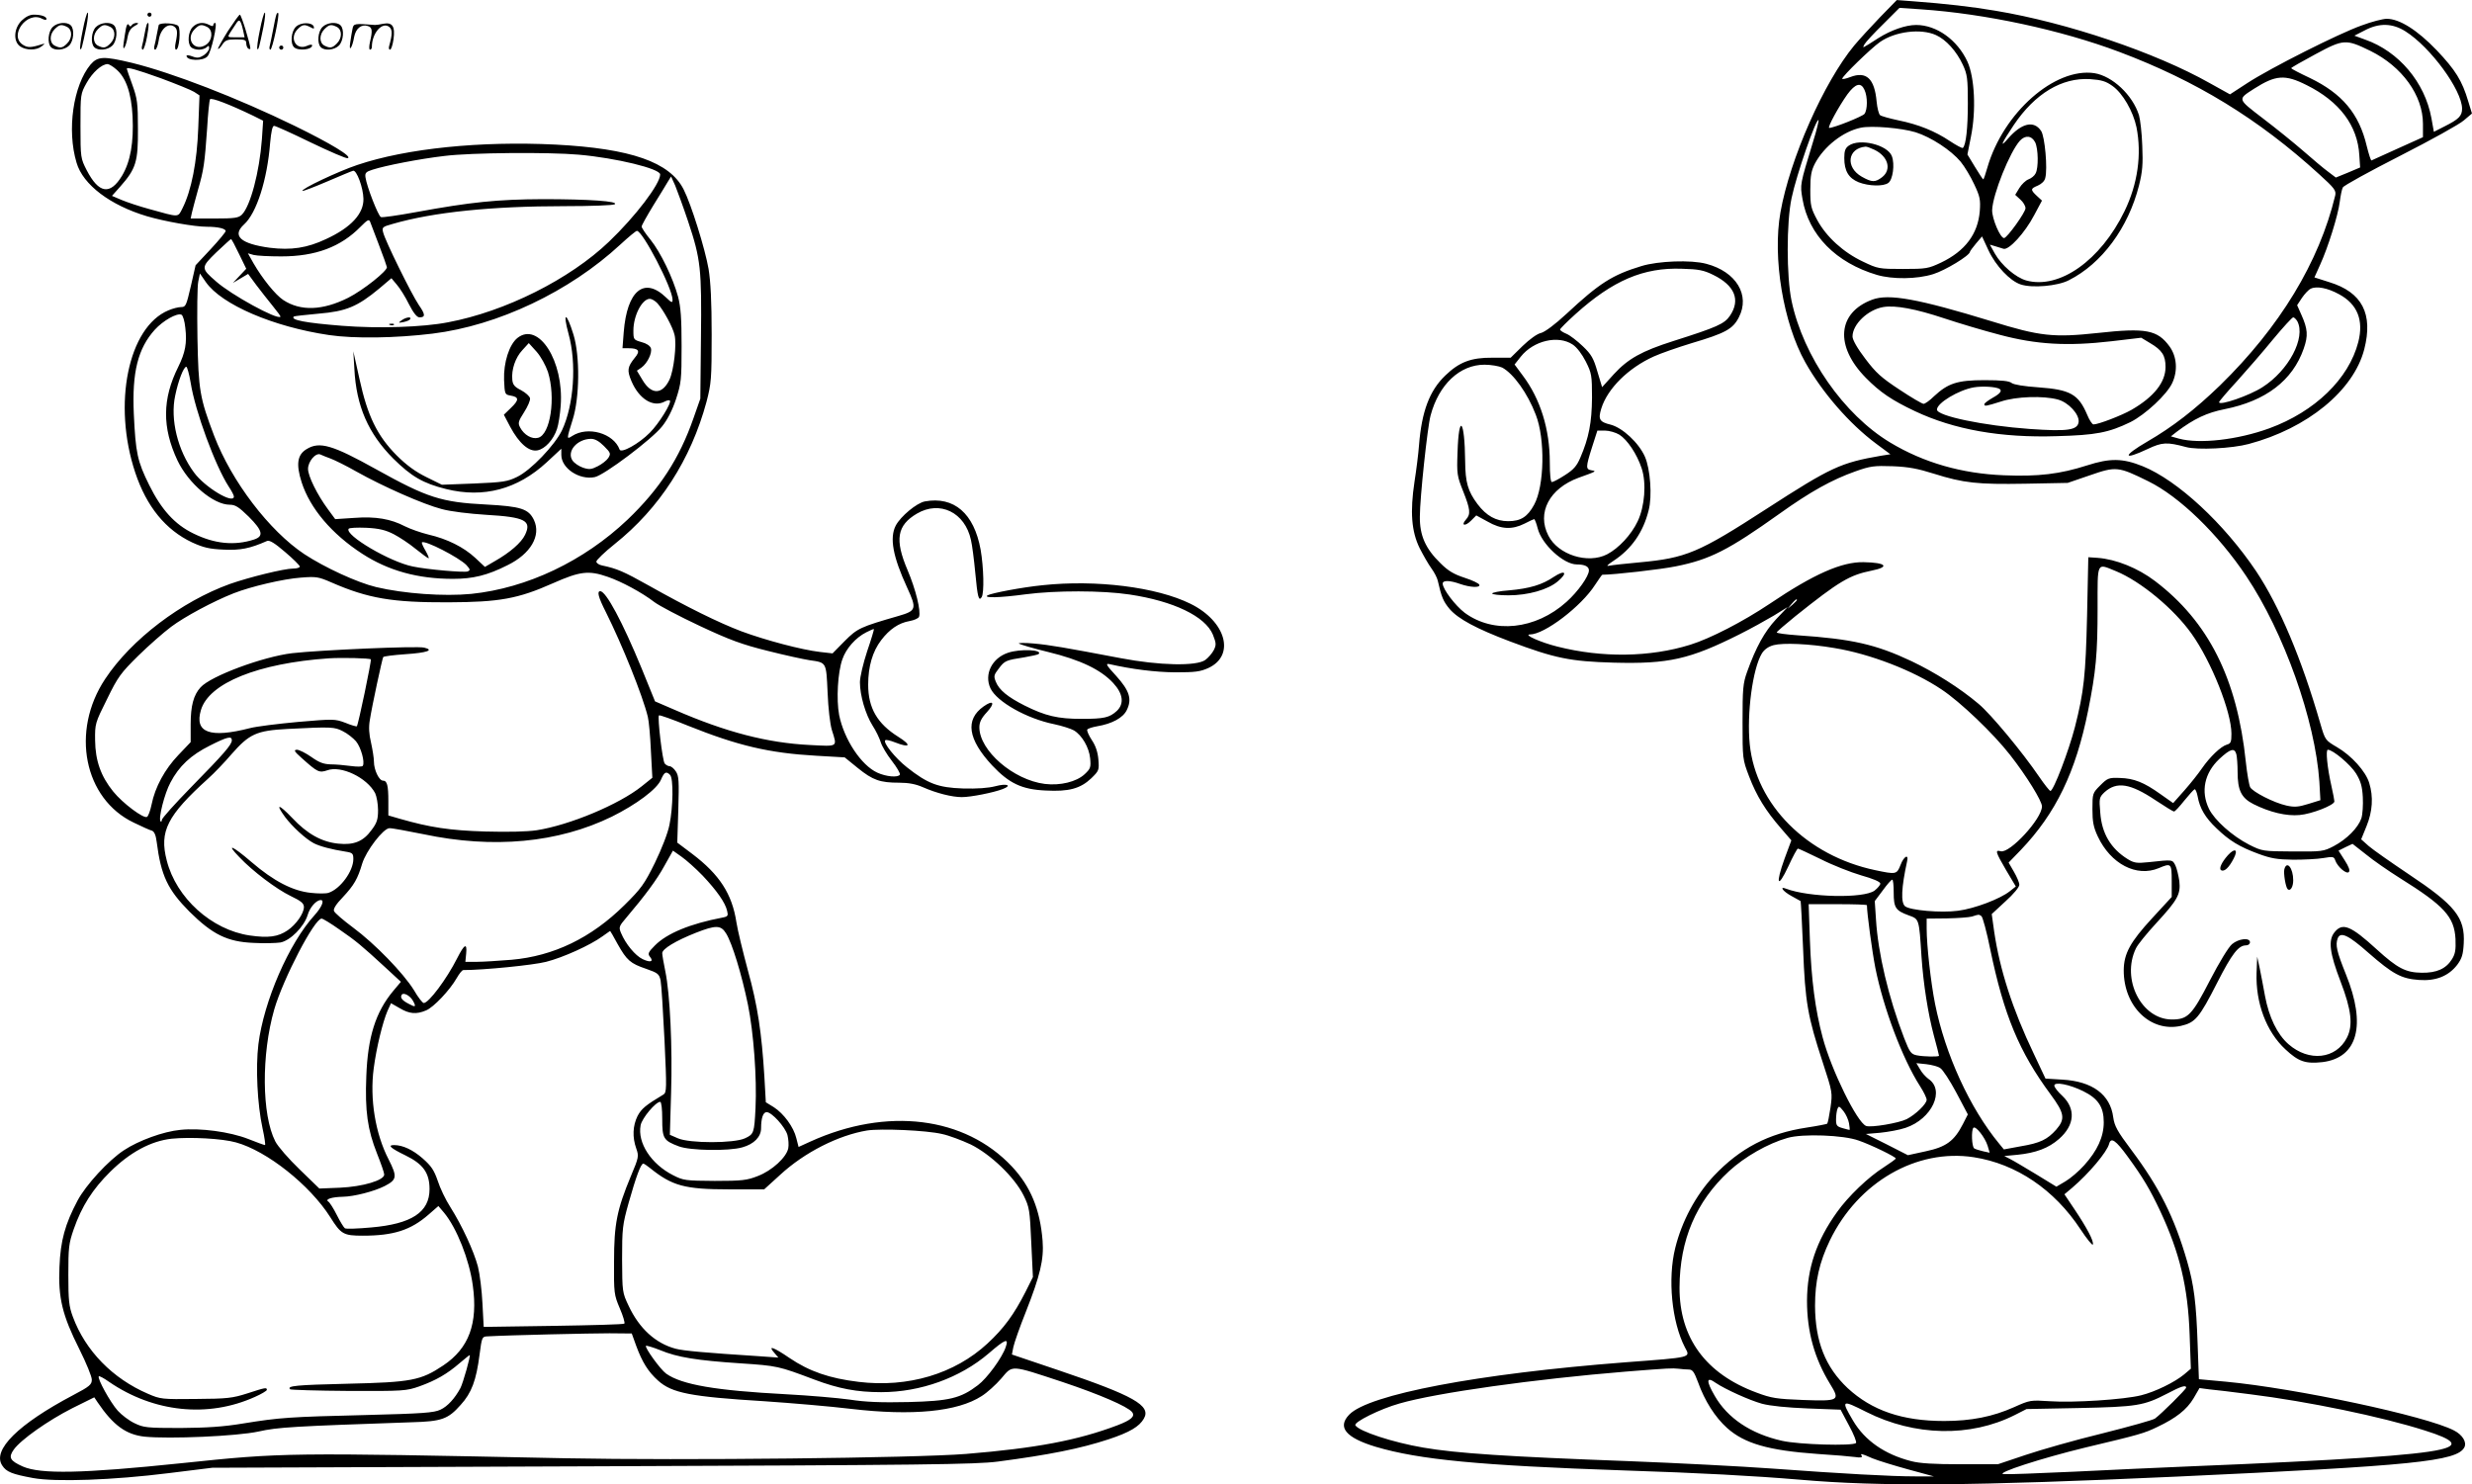 <svg version="1.0" xmlns="http://www.w3.org/2000/svg"
  viewBox="0 0 1200.394 720.868"
 preserveAspectRatio="xMidYMid meet">
<g transform="translate(-0.423,721.124) scale(0.1,-0.1)"
fill="#000000" stroke="none">
<path d="M9134 7128 c-44 -46 -101 -108 -126 -138 -147 -178 -312 -550 -358
-810 -39 -219 13 -537 121 -729 82 -146 215 -299 343 -394 l70 -52 -45 -7
c-197 -34 -244 -56 -555 -257 -332 -215 -392 -240 -619 -261 -66 -6 -131 -13
-145 -16 -18 -4 -13 2 20 24 87 57 144 139 170 245 18 68 8 201 -18 260 -30
68 -109 141 -167 156 -54 13 -61 26 -45 78 30 97 131 197 255 253 33 15 116
44 185 65 162 48 199 68 228 125 56 108 -13 222 -158 260 -74 20 -234 14 -315
-11 -142 -43 -205 -84 -363 -231 -58 -54 -106 -89 -125 -94 -17 -3 -55 -30
-89 -63 l-58 -57 -88 0 c-104 1 -162 -21 -230 -87 -76 -73 -114 -174 -127
-337 -3 -41 -13 -121 -22 -178 -22 -147 -15 -241 25 -323 18 -35 43 -79 57
-98 14 -19 28 -46 31 -60 18 -80 27 -101 58 -138 42 -48 129 -95 293 -157 218
-82 292 -97 503 -103 267 -7 369 16 612 138 54 27 128 68 165 90 l68 42 -56
-59 c-56 -60 -98 -136 -141 -256 -20 -56 -22 -82 -22 -243 0 -179 0 -181 32
-265 36 -94 80 -166 155 -252 l50 -58 -33 -89 c-45 -125 -34 -149 18 -38 22
48 43 87 47 87 3 0 53 -23 110 -51 57 -29 146 -64 197 -79 57 -16 93 -31 93
-40 0 -7 -13 -22 -28 -34 -53 -39 -318 -33 -429 9 -35 14 -17 -12 25 -35 23
-13 43 -24 45 -25 1 -1 7 -105 12 -231 10 -260 22 -329 96 -554 47 -144 47
-146 37 -218 -6 -40 -13 -75 -16 -78 -2 -2 -47 -11 -100 -19 -185 -28 -323
-100 -450 -234 -88 -94 -156 -221 -188 -351 -37 -149 -17 -358 47 -482 27 -51
41 -48 -291 -73 -713 -55 -1245 -156 -1339 -254 -59 -61 -17 -112 128 -156
212 -63 506 -91 1206 -115 368 -12 628 -26 855 -45 390 -34 842 -30 1830 15
1147 53 1360 74 1396 142 13 25 -9 61 -50 82 -134 70 -768 205 -1108 237
l-131 12 -6 166 c-7 207 -18 292 -51 406 -62 215 -136 361 -270 540 -70 93
-83 118 -89 160 -14 110 -101 175 -248 183 l-81 5 -57 121 c-103 215 -165 409
-192 592 l-12 86 67 62 c39 35 67 69 67 80 0 11 -12 39 -26 63 l-26 45 59 61
c170 178 267 378 327 677 38 189 46 276 46 497 0 232 -6 219 90 180 119 -49
280 -182 366 -303 96 -134 194 -380 194 -486 0 -40 -3 -48 -22 -53 -30 -9 -82
-59 -121 -115 -17 -25 -55 -73 -85 -107 l-55 -62 -61 43 c-81 58 -129 77 -198
79 -54 2 -60 -1 -95 -36 -37 -37 -38 -39 -38 -115 0 -62 5 -88 26 -133 63
-134 188 -199 296 -154 61 26 63 23 63 -63 l0 -77 -94 -102 c-108 -117 -138
-173 -139 -253 -1 -176 130 -304 278 -271 69 16 88 37 176 210 72 141 103 181
140 181 11 0 19 7 19 15 0 24 -55 18 -87 -9 -17 -14 -63 -90 -108 -177 -87
-169 -107 -189 -185 -189 -147 1 -246 195 -174 345 8 18 53 73 99 123 104 113
119 140 112 204 -4 27 -12 61 -19 76 -15 29 -11 29 -130 16 -58 -6 -71 -4
-102 15 -82 51 -126 125 -133 226 -6 70 -5 74 21 99 59 53 124 43 247 -39 45
-30 86 -55 90 -55 5 0 27 24 50 53 23 28 45 53 50 55 4 2 11 -14 15 -35 10
-57 37 -103 91 -154 62 -60 111 -90 203 -124 62 -23 92 -28 170 -29 52 0 118
3 146 8 47 8 52 7 58 -11 10 -30 54 -69 66 -57 7 7 0 26 -20 57 l-30 47 34 17
34 16 65 -51 c35 -29 109 -80 163 -114 218 -136 266 -189 272 -297 2 -53 -1
-72 -17 -98 -29 -47 -75 -67 -147 -66 -78 1 -118 22 -218 113 -128 117 -167
132 -206 83 -31 -39 -23 -101 30 -239 53 -138 61 -213 31 -272 -53 -105 -185
-119 -284 -32 -55 48 -95 132 -114 234 -8 45 -20 106 -26 136 l-12 55 -3 -78
c-5 -146 47 -286 140 -372 64 -60 98 -71 180 -62 171 21 214 179 114 426 -45
112 -52 143 -40 175 13 34 52 16 149 -70 119 -104 160 -126 246 -132 82 -6
143 19 185 73 23 31 29 50 32 104 7 126 -41 186 -268 337 -85 57 -172 118
-193 136 l-37 33 26 64 c29 71 34 142 13 210 -17 56 -86 133 -157 174 -56 33
-57 34 -80 113 -92 319 -199 571 -312 741 -156 232 -381 441 -551 510 -97 39
-158 40 -270 4 -131 -42 -236 -55 -404 -48 -204 8 -389 61 -552 159 -226 136
-422 418 -479 688 -25 119 -25 382 0 499 24 115 120 390 131 379 2 -2 -9 -49
-26 -103 -65 -214 -64 -208 -52 -280 30 -176 163 -310 362 -369 76 -22 194
-21 273 4 58 18 177 90 178 108 1 4 14 22 30 41 l29 34 31 -67 c36 -77 105
-149 156 -166 56 -19 180 -8 234 20 161 81 289 255 341 460 17 68 20 103 16
194 -2 61 -10 128 -16 148 -31 98 -129 190 -217 204 -192 28 -442 -192 -519
-458 -9 -32 -18 -58 -20 -58 -2 0 -20 27 -40 60 l-37 61 17 86 c26 128 18 288
-17 365 -49 106 -150 178 -249 178 -51 0 -122 -25 -184 -64 -81 -52 -78 -51
-67 -30 6 11 47 55 91 98 l79 79 104 -7 c311 -21 680 -100 964 -207 372 -140
674 -324 970 -594 75 -68 83 -79 78 -103 -78 -324 -269 -639 -560 -923 -121
-117 -231 -202 -352 -272 -122 -71 -121 -94 2 -36 70 33 93 34 186 9 56 -15
222 -7 304 15 285 76 509 259 561 460 44 172 -10 277 -170 326 l-72 23 27 60
c39 85 88 242 96 307 4 30 10 61 15 70 4 9 130 78 279 154 149 76 288 153 309
172 l39 33 -18 59 c-30 101 -62 152 -153 248 -95 99 -181 153 -243 153 -18 0
-73 -14 -121 -32 -113 -40 -443 -207 -554 -279 l-86 -56 -99 55 c-262 148
-691 293 -1039 351 -118 20 -241 34 -400 46 l-80 6 -81 -83z m2551 -69 c122
-77 274 -285 275 -375 0 -36 -16 -52 -86 -87 l-51 -26 -12 67 c-32 174 -159
324 -322 381 l-52 19 49 25 c71 38 136 36 199 -4z m-2280 -18 c49 -22 100 -78
131 -145 21 -46 24 -65 24 -186 0 -122 -9 -202 -24 -217 -3 -3 -31 12 -63 33
-73 49 -153 81 -251 101 -42 9 -82 20 -88 25 -6 4 -14 34 -17 66 -10 112 -50
149 -128 119 -21 -8 -39 -12 -39 -8 0 12 140 148 183 178 74 52 199 67 272 34z
m2110 -77 c154 -76 255 -216 255 -354 l0 -65 -122 -55 c-67 -30 -124 -56 -128
-58 -3 -1 -13 30 -23 70 -37 157 -119 255 -277 331 -49 23 -89 44 -90 47 0 3
53 33 118 68 137 74 148 74 267 16z m-310 -166 c159 -79 248 -196 256 -341 l4
-59 -59 -25 -59 -24 -37 28 c-21 15 -75 61 -121 101 -46 40 -135 112 -197 159
-125 96 -123 91 -41 144 104 66 149 70 254 17z m-943 -4 c50 -35 101 -124 117
-201 26 -132 6 -275 -58 -407 -116 -239 -316 -381 -477 -337 -51 14 -121 74
-153 131 l-24 43 24 -7 c13 -4 32 -10 42 -13 26 -8 104 77 149 163 l38 71 -25
23 c-32 30 -31 35 5 50 18 8 33 22 36 37 12 45 -2 201 -20 228 -35 53 -95 39
-161 -37 -43 -50 -31 -22 28 66 103 153 233 231 370 223 56 -4 77 -10 109 -33z
m-1204 -19 c16 -34 15 -97 0 -117 -11 -13 -149 -68 -171 -68 -11 0 46 104 88
163 39 53 66 60 83 22z m248 -206 c76 -24 172 -87 219 -143 19 -23 49 -73 66
-110 28 -59 31 -75 27 -130 -9 -111 -71 -194 -188 -250 -62 -29 -71 -31 -185
-31 -117 0 -122 1 -195 36 -95 45 -177 120 -221 201 -31 58 -34 70 -34 148 0
69 5 93 23 128 44 82 136 155 222 173 52 11 197 -1 266 -22z m581 -49 c15 -31
17 -124 2 -151 -5 -11 -21 -24 -35 -29 -13 -5 -33 -24 -44 -42 l-20 -33 25
-23 c14 -12 25 -31 25 -42 0 -20 -89 -144 -104 -145 -19 0 -59 95 -58 136 3
77 86 283 135 337 26 28 57 25 74 -8z m-1563 -644 c104 -51 133 -121 81 -198
-27 -40 -64 -56 -275 -123 -154 -49 -220 -86 -289 -161 l-57 -63 -23 76 c-18
63 -29 83 -70 122 -27 26 -63 54 -80 61 -17 7 -31 16 -31 21 0 4 34 38 75 75
181 163 330 227 517 220 80 -2 106 -7 152 -30z m3039 -94 c89 -48 120 -126 93
-232 -46 -179 -211 -338 -432 -419 -154 -56 -339 -77 -439 -50 l-39 11 28 22
c85 64 147 93 233 110 200 40 330 139 384 294 22 63 20 95 -12 166 l-20 45 23
35 c13 19 32 40 43 45 28 14 82 4 138 -27z m-203 -131 c42 -80 -42 -239 -169
-320 -63 -41 -211 -92 -211 -73 0 4 39 50 87 102 47 52 126 143 175 203 49 59
93 107 98 107 5 0 14 -9 20 -19z m-3519 -113 c21 -14 45 -46 64 -83 28 -56 30
-67 30 -175 -1 -120 -15 -195 -57 -292 -17 -40 -33 -58 -74 -84 -29 -19 -58
-34 -64 -34 -6 0 -10 36 -10 96 0 161 -46 308 -131 421 l-40 54 30 38 c62 78
181 106 252 59z m-342 -112 c54 -29 123 -124 163 -229 46 -117 42 -346 -8
-437 -32 -59 -65 -80 -126 -80 -59 0 -106 26 -149 83 -47 63 -59 105 -60 208
-2 204 -31 237 -37 43 -4 -105 -2 -115 27 -188 35 -88 38 -112 14 -138 -26
-29 -5 -35 24 -6 l26 26 55 -30 c66 -38 119 -40 179 -10 23 12 45 22 47 22 3
0 11 -20 17 -44 19 -78 126 -176 190 -176 39 0 59 -10 59 -29 0 -28 -53 -103
-109 -153 -150 -135 -354 -156 -494 -53 -46 35 -107 115 -107 142 0 17 35 16
85 -2 49 -17 98 -19 93 -4 -2 7 -34 22 -71 34 -52 17 -80 33 -118 71 -73 71
-101 135 -100 226 0 92 37 435 52 491 40 151 142 247 262 247 32 0 71 -7 86
-14z m569 -326 c38 -24 85 -93 108 -163 24 -72 15 -185 -19 -257 -31 -66 -93
-132 -149 -161 -94 -48 -238 -2 -285 91 -57 111 5 229 147 281 87 31 88 32 63
36 -29 5 -29 14 2 112 l26 81 37 0 c20 0 52 -9 70 -20z m1526 -189 c146 -46
213 -53 445 -49 l206 4 108 37 c127 44 137 43 283 -29 151 -74 339 -256 476
-461 183 -273 335 -701 355 -998 l5 -90 -58 -18 c-49 -15 -67 -17 -107 -8 -62
14 -163 66 -176 89 -5 10 -15 65 -21 122 -42 406 -182 683 -442 880 -82 62
-187 105 -278 112 l-45 3 -6 -285 c-7 -290 -15 -367 -59 -540 -30 -116 -104
-310 -119 -310 -4 0 -28 30 -54 68 -83 122 -236 306 -295 355 -91 77 -212 153
-325 207 -174 82 -288 108 -555 126 -56 4 -101 10 -100 14 2 5 43 40 91 79
213 170 262 199 370 221 90 18 71 39 -39 41 -106 2 -241 -57 -456 -202 -130
-87 -289 -169 -386 -199 -195 -61 -429 -64 -645 -9 -81 20 -168 59 -133 59 70
0 249 136 316 241 18 27 33 49 35 49 56 0 286 26 358 41 165 33 255 79 502
255 151 108 256 166 369 206 73 26 91 28 181 25 77 -3 123 -12 199 -36z m-664
-614 c0 -2 -10 -12 -22 -23 l-23 -19 19 23 c18 21 26 27 26 19z m182 -233
c172 -28 383 -109 520 -201 91 -60 252 -214 333 -318 80 -102 155 -224 155
-250 0 -60 -156 -229 -200 -218 -29 8 -26 -3 26 -92 l47 -79 -29 -23 c-46 -37
-172 -85 -252 -95 -82 -11 -233 2 -257 22 -21 18 -18 89 10 218 9 38 -16 25
-32 -18 -18 -46 -22 -46 -122 -25 -333 70 -580 318 -610 611 -15 149 14 368
59 442 12 19 31 33 57 40 45 12 172 7 295 -14z m1952 -516 c3 -13 6 -51 6 -86
0 -89 18 -126 77 -156 80 -40 160 -59 224 -53 59 5 169 48 169 66 0 5 -6 38
-14 73 -21 92 -29 178 -18 178 25 0 110 -72 137 -115 23 -38 30 -62 33 -115 2
-38 -1 -84 -7 -103 -16 -46 -70 -101 -134 -135 -50 -26 -57 -27 -199 -26 -146
1 -148 1 -212 33 -82 42 -168 119 -195 174 -41 85 -22 174 50 242 54 50 74 56
83 23z m-1664 -671 c0 -74 9 -88 72 -111 52 -19 51 -14 63 -201 9 -133 32
-278 60 -383 14 -51 25 -95 25 -98 0 -6 -73 -5 -108 2 -28 6 -34 14 -61 83
-77 200 -127 413 -137 576 l-6 90 39 52 c21 29 41 52 46 52 4 1 7 -27 7 -62z
m-130 -62 c0 -37 25 -223 41 -305 39 -194 131 -440 217 -574 18 -28 32 -57 32
-66 0 -20 -54 -72 -97 -94 -38 -19 -173 -42 -197 -33 -44 17 -169 272 -211
430 -36 134 -55 279 -62 475 l-6 172 141 0 c78 0 142 -2 142 -5z m556 -53 c6
-4 26 -77 43 -162 66 -318 140 -497 293 -704 68 -92 72 -119 27 -171 -43 -48
-77 -65 -173 -81 l-81 -15 -23 28 c-142 172 -262 434 -311 678 -21 105 -41
286 -41 367 l0 48 98 1 c53 1 108 5 122 9 34 11 33 11 46 2z m-200 -738 c12
-7 47 -61 78 -119 l56 -106 -24 -47 c-42 -82 -81 -111 -180 -132 l-87 -19
-102 52 -102 51 70 6 c39 4 94 14 123 24 128 43 193 183 110 238 -12 9 -31 29
-40 46 l-18 30 48 -5 c26 -3 57 -11 68 -19z m694 -112 c73 -36 100 -77 100
-151 0 -71 -31 -138 -95 -209 -26 -29 -67 -64 -91 -78 l-44 -26 -98 60 c-53
32 -110 66 -126 74 l-29 15 64 6 c89 9 151 32 202 77 76 67 82 146 16 209 -22
20 -39 42 -39 50 0 20 73 6 140 -27z m-1137 -156 c3 -17 4 -31 3 -32 0 -1 -16
3 -33 8 -29 8 -33 13 -33 42 0 19 3 42 7 52 6 15 9 14 29 -11 12 -15 24 -42
27 -59z m673 -109 l10 -34 -32 7 c-17 4 -37 10 -43 14 -12 8 -15 88 -4 100 11
11 56 -46 69 -87z m-626 25 c61 -21 180 -79 180 -87 0 -3 -26 -22 -57 -42 -75
-47 -174 -142 -228 -218 -101 -141 -145 -273 -146 -431 0 -150 36 -280 112
-404 50 -81 44 -84 -129 -78 -132 5 -156 9 -228 36 -247 91 -375 266 -374 511
1 230 80 416 240 564 76 70 189 135 285 162 72 21 272 14 345 -13z m1307 -79
c73 -100 107 -157 157 -263 95 -203 135 -370 143 -600 l6 -166 -33 -28 c-46
-38 -140 -84 -208 -101 -82 -21 -331 -37 -443 -29 -95 6 -97 6 -175 -29 -103
-46 -208 -67 -339 -67 -204 0 -351 51 -469 160 -108 102 -157 226 -158 399 0
119 21 212 72 318 137 283 421 447 699 404 206 -32 391 -157 518 -350 31 -47
58 -80 60 -74 6 16 -30 83 -89 171 l-49 73 38 32 c82 70 169 174 179 213 9 34
32 18 91 -63z m-2132 -1033 c18 0 26 -11 45 -62 32 -90 83 -170 141 -222 84
-75 199 -109 439 -126 80 -5 162 -12 183 -15 25 -4 36 -2 32 5 -9 14 -3 13 51
-11 27 -11 105 -35 174 -54 l125 -34 -90 0 c-117 0 -353 13 -695 38 -151 11
-464 27 -695 36 -594 22 -838 38 -1000 66 -147 25 -312 79 -329 108 -10 15
121 80 214 106 179 52 659 119 1100 155 213 17 223 17 254 14 16 -2 39 -4 51
-4z m131 -65 c46 -31 163 -84 224 -101 41 -11 123 -19 223 -23 l159 -6 41 -77
c23 -42 38 -80 34 -85 -16 -15 -277 -8 -360 11 -151 34 -264 110 -326 218 -43
74 -41 96 5 63z m2284 -23 c0 -8 -120 -127 -151 -150 -9 -7 -124 -39 -255 -72
-132 -32 -300 -80 -374 -105 l-134 -45 -181 0 c-130 0 -198 4 -240 15 -129 33
-225 100 -282 196 -60 102 -57 104 64 43 234 -118 505 -124 721 -15 l57 29
255 5 c281 6 314 11 428 70 68 36 92 43 92 29z m310 -32 c281 -35 639 -109
849 -176 146 -46 166 -72 74 -93 -117 -27 -471 -51 -1208 -81 -137 -6 -393
-17 -567 -26 -174 -8 -329 -14 -345 -12 -39 5 183 77 397 129 265 63 286 69
350 100 91 43 143 84 176 139 l29 50 45 -6 c25 -2 115 -13 200 -24z M8982
6504 c-17 -12 -22 -25 -22 -60 0 -63 21 -98 70 -118 49 -19 120 -21 144 -3 22
16 32 91 17 130 -21 55 -156 88 -209 51z m124 -20 c67 -32 85 -96 38 -133 -34
-26 -49 -26 -99 2 -81 46 -69 138 18 146 5 1 24 -6 43 -15z M7550 4410 c-57
-39 -118 -57 -219 -66 -45 -3 -81 -11 -81 -15 0 -5 36 -9 79 -9 95 0 192 27
240 68 50 42 36 58 -19 22z M406 7064 c-10 -47 -15 -88 -12 -91 5 -6 9 7 30
110 7 37 10 67 6 67 -4 0 -15 -39 -24 -86z M720 7140 c0 -5 5 -10 10 -10 6 0
10 5 10 10 0 6 -4 10 -10 10 -5 0 -10 -4 -10 -10z M1266 7064 c-10 -47 -15
-88 -12 -91 5 -6 9 7 30 110 7 37 10 67 6 67 -4 0 -15 -39 -24 -86z M1346
7139 c-3 -8 -10 -41 -16 -74 -6 -33 -14 -68 -16 -77 -3 -10 -1 -18 3 -18 10 0
46 171 38 178 -2 3 -7 -1 -9 -9z M109 7111 c-38 -38 -41 -101 -7 -125 29 -20
79 -20 104 0 18 14 18 15 1 10 -53 -17 -69 -17 -92 -2 -69 45 21 166 94 126
12 -6 21 -7 21 -1 0 12 -25 21 -62 21 -19 0 -39 -10 -59 -29z M1110 7059 c-28
-45 -49 -83 -47 -85 2 -3 12 7 21 21 14 21 24 25 66 25 43 0 50 -3 50 -19 0
-11 5 -23 10 -26 6 -3 10 -3 10 1 0 20 -44 164 -51 164 -4 0 -30 -37 -59 -81z
m75 4 l7 -33 -42 0 c-42 0 -42 0 -28 23 8 12 21 32 29 44 15 25 22 18 34 -34z
M260 7080 c-22 -22 -27 -79 -8 -98 19 -19 66 -14 88 8 22 22 27 79 8 98 -19
19 -66 14 -88 -8z m71 0 c25 -14 25 -54 -1 -80 -23 -23 -33 -24 -61 -10 -25
14 -25 54 1 80 23 23 33 24 61 10z M470 7080 c-22 -22 -27 -79 -8 -98 19 -19
66 -14 88 8 22 22 27 79 8 98 -19 19 -66 14 -88 -8z m71 0 c25 -14 25 -54 -1
-80 -23 -23 -33 -24 -61 -10 -25 14 -25 54 1 80 23 23 33 24 61 10z M616 7074
c-3 -16 -8 -47 -11 -69 -8 -51 10 -26 19 27 5 27 15 42 34 53 18 10 22 14 10
15 -9 0 -20 -5 -24 -11 -5 -8 -9 -8 -14 1 -5 8 -10 3 -14 -16z M717 7093 c-2
-4 -7 -26 -11 -48 -4 -22 -9 -48 -12 -57 -3 -10 -1 -18 4 -18 4 0 14 28 20 62
11 58 10 81 -1 61z M775 7090 c-1 -3 -5 -23 -9 -45 -4 -22 -9 -48 -12 -57 -3
-10 -1 -18 4 -18 5 0 13 20 17 45 7 53 44 87 74 68 17 -11 19 -28 8 -80 -4
-18 -3 -33 2 -33 16 0 24 99 11 115 -12 14 -87 18 -95 5z M940 7080 c-22 -22
-27 -79 -8 -98 7 -7 24 -12 38 -12 14 0 31 5 38 12 9 9 12 8 12 -5 0 -9 -12
-24 -26 -34 -21 -13 -32 -15 -55 -6 -16 6 -29 8 -29 3 0 -24 81 -27 102 -2 18
19 50 162 37 162 -5 0 -9 -5 -9 -10 0 -7 -6 -7 -19 0 -30 16 -59 12 -81 -10z
m71 0 c29 -16 25 -65 -6 -86 -56 -37 -103 28 -55 76 23 23 33 24 61 10z M1441
7081 c-23 -23 -28 -80 -9 -99 19 -19 88 -13 88 9 0 5 -11 4 -24 -2 -54 -25
-89 38 -46 81 23 23 33 24 62 9 16 -9 19 -8 16 3 -8 22 -64 22 -87 -1z M1570
7080 c-22 -22 -27 -79 -8 -98 19 -19 66 -14 88 8 22 22 27 79 8 98 -19 19 -66
14 -88 -8z m71 0 c25 -14 25 -54 -1 -80 -23 -23 -33 -24 -61 -10 -25 14 -25
54 1 80 23 23 33 24 61 10z M1716 7071 c-3 -14 -8 -44 -11 -66 -8 -51 10 -26
19 27 8 41 35 63 66 53 22 -7 24 -21 11 -77 -5 -22 -5 -38 0 -38 5 0 9 6 9 13
0 68 51 125 85 97 15 -13 15 -35 -1 -92 -3 -10 -1 -18 4 -18 6 0 13 23 17 50
9 63 -5 84 -49 76 -17 -4 -35 -6 -41 -6 -101 8 -104 7 -109 -19z M1360 6980
c0 -5 5 -10 10 -10 6 0 10 5 10 10 0 6 -4 10 -10 10 -5 0 -10 -4 -10 -10z
M444 6898 c-84 -101 -116 -318 -68 -477 31 -107 164 -207 342 -260 85 -25 231
-51 291 -51 54 0 91 -9 91 -21 0 -5 -33 -45 -73 -88 l-73 -78 -23 -101 c-22
-95 -25 -102 -47 -102 -14 0 -41 -7 -62 -16 -195 -81 -272 -455 -161 -788 55
-165 147 -278 276 -339 55 -25 83 -32 153 -35 81 -4 127 5 211 42 12 5 37 -10
88 -54 39 -33 71 -65 71 -70 0 -6 -15 -10 -32 -10 -44 0 -214 -42 -308 -75
-235 -85 -478 -269 -605 -461 -169 -254 -103 -583 139 -698 39 -19 79 -37 88
-39 11 -4 19 -21 23 -54 21 -165 54 -233 159 -339 112 -111 184 -147 312 -152
51 -3 110 -1 130 2 48 9 115 77 132 133 11 38 42 73 64 73 19 0 5 -34 -30 -73
-125 -137 -247 -419 -273 -627 -14 -115 -5 -293 20 -408 10 -45 15 -82 12 -82
-3 0 -40 13 -82 30 -90 35 -233 54 -329 44 -83 -8 -203 -52 -274 -99 -75 -49
-185 -169 -225 -244 -61 -115 -83 -195 -88 -322 -7 -150 14 -236 97 -401 33
-66 60 -132 60 -147 0 -24 -10 -33 -90 -75 -267 -141 -395 -267 -345 -342 20
-31 47 -42 150 -61 110 -20 389 -10 660 24 l210 26 1845 7 c1622 6 1860 9
1970 23 250 33 400 63 537 108 103 34 150 62 172 101 36 63 -49 111 -416 235
l-225 76 7 36 c4 20 31 97 61 172 69 175 88 254 81 344 -12 152 -58 264 -149
361 -228 243 -607 290 -979 121 l-57 -26 -11 43 c-13 54 -61 119 -109 150
l-39 24 -7 124 c-13 213 -33 347 -80 516 -24 90 -50 195 -56 235 -21 137 -82
231 -214 331 l-73 55 5 160 c4 138 3 164 -12 186 -9 14 -23 25 -30 25 -7 0
-18 6 -24 13 -11 13 -36 226 -28 234 3 3 67 -20 143 -51 240 -96 391 -132 620
-145 l139 -8 64 -52 c73 -59 108 -71 201 -71 46 0 81 -7 115 -22 66 -29 141
-48 189 -48 44 0 154 22 198 39 48 18 21 29 -35 14 -35 -9 -89 -13 -158 -11
-120 4 -171 23 -272 103 -57 45 -117 120 -105 131 3 4 24 -1 47 -10 74 -29 83
-15 16 27 -102 64 -146 140 -146 253 0 88 21 161 63 216 41 54 86 84 138 93
22 4 43 13 46 21 10 27 -16 133 -56 227 -63 148 -51 217 46 274 111 65 233 6
262 -128 6 -25 15 -96 21 -159 11 -119 17 -141 31 -119 13 21 10 144 -5 231
-32 176 -129 260 -271 234 -40 -8 -117 -72 -141 -117 -31 -60 -14 -151 55
-301 48 -104 45 -113 -41 -138 -187 -54 -200 -60 -262 -122 l-59 -60 -61 7
c-88 10 -265 57 -381 100 -111 42 -265 118 -455 225 -116 65 -150 80 -222 95
-16 3 -28 12 -28 19 0 7 40 46 89 85 218 174 370 410 446 691 23 89 25 110 25
326 0 163 -5 257 -15 319 -17 98 -85 316 -121 386 -67 133 -256 199 -622 218
-363 18 -723 -18 -963 -99 -90 -30 -275 -117 -266 -126 2 -2 55 18 118 45 63
27 120 51 128 53 17 4 49 -82 50 -136 2 -72 -60 -140 -182 -196 -91 -43 -169
-55 -273 -42 -141 19 -185 58 -125 113 61 55 113 217 127 397 5 54 11 82 19
82 7 0 87 -36 179 -81 92 -44 172 -79 179 -76 23 7 -80 70 -258 157 -279 136
-592 257 -790 306 -138 33 -166 32 -201 -8z m124 -23 c48 -40 74 -115 80 -229
6 -127 -10 -219 -51 -288 -58 -96 -113 -87 -172 27 -29 57 -30 60 -30 214 0
155 0 156 30 210 28 50 73 91 102 91 6 0 25 -11 41 -25z m218 -44 c75 -28 147
-57 161 -66 l26 -17 -6 -157 c-6 -165 -33 -305 -77 -392 -23 -45 -13 -44 -161
-3 -48 13 -108 33 -134 44 l-47 20 40 45 c77 87 87 121 86 280 0 126 -3 147
-27 214 -15 41 -27 76 -27 78 0 10 46 -3 166 -46z m448 -182 l48 -24 -6 -90
c-12 -160 -56 -325 -97 -366 -16 -16 -35 -19 -134 -19 l-115 0 6 28 c3 15 17
64 29 109 29 100 33 130 45 300 4 73 11 137 14 142 6 10 98 -26 210 -80z
m1581 -189 c181 -16 395 -68 395 -96 0 -46 -120 -204 -249 -327 -190 -182
-504 -339 -781 -391 -122 -24 -340 -31 -515 -17 -176 14 -252 28 -234 45 2 2
56 8 121 14 133 11 188 34 294 122 l59 50 26 -31 c15 -17 42 -60 59 -95 22
-43 39 -64 51 -64 30 0 29 14 -3 60 -36 53 -164 313 -173 352 -7 25 -4 28 47
42 197 57 480 86 833 86 127 0 236 4 244 9 23 15 -126 25 -349 25 -221 -1
-348 -14 -616 -63 -87 -16 -164 -27 -170 -24 -13 5 -69 149 -75 193 -3 21 2
27 34 37 61 20 230 53 351 67 129 16 505 19 651 6z m531 -325 c61 -183 66
-229 62 -568 l-3 -292 -33 -94 c-68 -196 -165 -345 -321 -494 -212 -201 -487
-332 -758 -360 -133 -13 -327 1 -462 33 -92 22 -250 95 -349 160 -170 113
-353 353 -438 575 -70 184 -76 221 -81 475 -2 129 -1 252 4 274 l8 39 29 -42
c76 -109 327 -217 598 -257 122 -18 324 -15 503 7 317 39 665 204 912 433 39
36 75 66 80 66 28 0 172 -277 173 -334 0 -17 -4 -16 -32 11 -106 102 -189 33
-205 -169 l-6 -78 29 0 c50 0 59 -13 31 -46 -36 -45 -39 -61 -16 -115 37 -86
105 -128 161 -98 11 6 22 8 25 5 10 -10 -53 -112 -97 -156 -53 -54 -140 -102
-147 -82 -29 79 -154 115 -230 66 -28 -18 -28 -17 2 79 34 106 36 309 4 413
-34 111 -54 114 -24 4 40 -144 26 -346 -32 -469 -35 -72 -151 -194 -218 -226
-47 -23 -68 -26 -208 -32 l-157 -6 -75 37 c-53 26 -97 58 -145 106 -94 95
-141 191 -180 370 l-30 135 5 -85 c9 -181 68 -315 189 -436 88 -87 144 -120
257 -148 182 -45 346 -1 488 130 l71 66 0 -30 c0 -65 87 -123 162 -108 46 9
278 184 327 246 26 32 51 81 68 133 25 77 27 93 27 257 0 135 -4 190 -17 240
-25 92 -85 216 -134 277 -24 29 -43 58 -43 64 0 6 26 52 57 103 31 50 63 102
71 116 l15 24 20 -44 c10 -25 39 -103 63 -175z m-1501 -115 c20 -52 37 -100
38 -106 3 -18 -115 -112 -188 -149 -124 -62 -231 -66 -315 -11 -38 25 -101
103 -145 179 l-27 48 28 -8 c16 -4 76 -7 134 -7 167 0 289 46 385 144 35 35
41 38 47 23 4 -10 23 -61 43 -113z m-680 -42 l35 -72 -33 -35 -32 -34 37 22
37 22 39 -53 c22 -29 58 -75 80 -102 23 -28 40 -51 38 -53 -16 -16 -240 107
-312 171 -75 65 -75 68 1 142 37 35 69 64 71 64 3 0 20 -32 39 -72z m2032
-240 c30 -34 75 -117 83 -154 11 -46 -4 -173 -25 -217 -35 -73 -88 -74 -131
-1 l-27 45 22 15 c29 21 53 71 46 94 -4 12 -22 24 -46 30 -38 11 -39 12 -39
56 0 72 42 154 80 154 9 0 26 -10 37 -22z m-2293 -118 c9 -75 0 -121 -34 -190
-78 -156 -79 -295 -4 -455 54 -113 175 -215 254 -215 27 0 44 -11 92 -58 68
-68 74 -95 26 -111 -96 -31 -192 -21 -294 29 -91 44 -156 116 -215 235 -58
117 -66 156 -75 347 -9 202 20 317 102 408 40 44 107 82 129 73 7 -2 16 -31
19 -63z m26 -267 c22 -140 120 -405 185 -505 14 -21 25 -42 25 -48 0 -40 -142
45 -194 117 -79 107 -116 258 -91 373 15 73 41 140 54 140 4 0 14 -35 21 -77z
m2007 -308 c33 -33 34 -37 21 -58 -8 -12 -31 -30 -51 -40 -31 -16 -42 -17 -72
-7 -20 7 -42 22 -51 35 -29 44 22 104 90 105 19 0 39 -11 63 -35z m18 -635
c67 -23 166 -76 227 -123 24 -18 123 -70 221 -116 145 -68 205 -90 330 -121
83 -21 175 -41 202 -45 84 -12 81 -8 88 -157 3 -77 12 -154 21 -183 26 -83 32
-79 -106 -72 -206 10 -408 62 -658 171 l-95 41 -65 160 c-93 226 -173 375
-201 375 -17 0 -9 -30 27 -101 79 -158 179 -406 204 -509 5 -19 12 -94 15
-166 l7 -130 -51 -41 c-111 -89 -351 -189 -511 -214 -48 -7 -138 -9 -250 -6
-172 5 -269 20 -415 62 l-55 16 0 69 c0 77 -6 100 -26 100 -19 0 -44 52 -44
92 0 18 -7 60 -14 92 -10 41 -12 76 -6 110 11 71 60 297 65 306 2 4 51 10 107
14 107 7 142 20 92 32 -34 9 -510 -12 -641 -27 -142 -17 -396 -111 -445 -166
-34 -37 -48 -90 -48 -179 l0 -87 -60 -63 c-65 -68 -113 -155 -130 -241 -6 -29
-16 -56 -22 -59 -16 -10 -118 66 -164 123 -60 74 -87 150 -88 249 -1 80 0 84
58 200 53 109 67 127 152 211 51 50 123 113 159 140 65 49 205 124 304 163 84
33 242 70 326 76 75 6 86 4 150 -24 177 -77 294 -97 565 -96 250 1 339 17 510
93 131 58 173 63 265 31z m1260 -362 c-19 -58 -35 -125 -35 -150 0 -64 27
-156 61 -210 17 -26 34 -62 40 -81 5 -18 29 -59 54 -91 25 -32 42 -62 39 -67
-9 -15 -67 -10 -110 10 -78 36 -161 161 -185 280 -14 75 -7 207 16 271 18 52
64 104 115 130 19 10 36 17 38 16 1 -2 -13 -50 -33 -108z m-2410 -39 c4 -5
-61 -318 -68 -325 -2 -2 -27 5 -56 17 -51 19 -57 19 -231 4 -98 -9 -202 -22
-232 -30 -194 -50 -271 -22 -238 88 39 131 277 227 620 251 65 4 199 1 205 -5z
m-136 -349 c21 -10 50 -33 64 -49 24 -29 44 -101 33 -119 -3 -5 -29 -5 -58 -1
-29 4 -73 8 -98 8 -35 1 -56 9 -94 36 -27 19 -59 35 -70 35 -17 -1 -13 -8 24
-41 76 -68 84 -72 123 -59 67 25 193 -35 233 -111 7 -15 14 -52 14 -82 0 -44
-5 -62 -31 -96 -40 -56 -86 -75 -162 -67 -80 8 -151 47 -224 125 -66 69 -83
71 -35 5 35 -47 100 -107 140 -128 29 -15 85 -30 155 -41 33 -5 37 -9 37 -36
0 -59 -64 -146 -121 -164 -12 -4 -50 -4 -85 0 -88 9 -181 57 -289 150 -93 80
-126 93 -59 24 66 -70 181 -156 249 -189 52 -25 65 -36 65 -54 0 -31 -38 -85
-79 -113 -47 -32 -94 -38 -184 -25 -185 27 -357 182 -403 364 -37 142 2 218
201 398 28 25 79 78 114 119 86 98 121 114 271 122 215 11 228 10 269 -11z
m-539 -44 c0 -21 -37 -64 -197 -227 -79 -81 -143 -152 -143 -160 0 -7 -3 -10
-6 -7 -12 12 19 136 48 189 42 80 99 133 191 179 85 43 107 48 107 26z m2128
-168 c17 -17 15 -157 -3 -243 -8 -41 -38 -117 -71 -185 -51 -103 -66 -124
-148 -205 -161 -159 -343 -247 -548 -265 -62 -5 -138 -10 -168 -10 l-56 0 4
41 c5 53 -9 45 -44 -24 -51 -101 -138 -217 -162 -217 -6 0 -28 28 -48 63 -51
82 -188 224 -296 304 -47 35 -89 71 -92 80 -4 10 10 33 43 67 55 59 72 89 94
163 19 62 102 171 132 172 11 1 85 -13 165 -29 340 -72 655 -42 915 85 119 59
220 134 239 180 16 37 25 42 44 23z m158 -489 c68 -72 110 -131 119 -171 6
-24 4 -28 -22 -33 -158 -30 -271 -77 -329 -136 -32 -32 -35 -40 -24 -54 20
-24 3 -30 -35 -12 -36 17 -83 74 -105 127 -12 28 -10 33 26 75 90 106 148 184
185 252 l41 73 41 -29 c23 -16 69 -57 103 -92z m-1765 -261 c83 -57 110 -80
222 -183 l78 -72 -37 -44 c-86 -103 -124 -224 -131 -414 -7 -170 6 -260 52
-376 19 -48 35 -93 35 -102 0 -28 -104 -59 -215 -64 l-100 -4 -96 93 c-53 51
-106 112 -118 136 -66 129 -68 422 -5 641 43 148 195 441 230 441 6 0 44 -23
85 -52z m1879 -20 c30 -48 76 -200 106 -345 28 -137 44 -358 37 -503 -6 -121
-8 -127 -51 -147 -53 -25 -270 -25 -326 0 l-39 17 6 203 c7 221 -5 480 -28
591 -8 39 -15 79 -15 88 0 21 65 60 163 99 97 38 122 38 147 -3z m-527 -51
c45 -80 62 -95 139 -121 57 -20 63 -25 70 -56 4 -19 12 -150 19 -290 11 -238
11 -255 -6 -265 -85 -51 -106 -68 -125 -104 -23 -47 -26 -102 -6 -158 13 -37
12 -43 -26 -133 -68 -164 -82 -233 -82 -415 -1 -154 0 -162 28 -228 16 -37 26
-71 22 -74 -3 -4 -158 -8 -345 -11 l-338 -5 -6 114 c-3 63 -13 143 -22 179
-20 75 -76 197 -134 289 -22 34 -50 92 -61 127 -18 52 -31 72 -73 109 -48 42
-97 65 -139 65 -34 0 -17 -15 55 -50 86 -42 117 -85 117 -164 0 -112 -87 -169
-283 -186 -65 -6 -123 -8 -128 -4 -5 3 -23 32 -39 64 -16 32 -35 62 -42 66
-17 11 18 22 71 23 54 1 152 26 203 52 60 31 62 45 19 130 -64 124 -92 293
-72 442 13 100 44 226 67 279 l17 37 42 -24 c47 -28 81 -31 128 -11 37 15 116
99 149 157 12 21 26 39 32 39 99 0 340 24 402 40 83 21 215 81 274 124 19 14
36 25 37 26 1 0 17 -28 36 -63z m-993 -277 c16 -29 12 -32 -19 -15 -34 17 -45
31 -36 45 8 13 41 -4 55 -30z m1210 -573 c0 -95 6 -105 80 -133 55 -21 243
-24 309 -5 57 16 91 51 91 93 0 49 10 78 27 78 25 0 90 -72 101 -111 5 -20 7
-49 4 -64 -8 -44 -79 -109 -147 -135 -53 -21 -77 -24 -210 -24 -143 1 -152 2
-203 28 -106 54 -173 157 -157 242 6 34 73 114 95 114 6 0 10 -34 10 -83z
m1358 -73 c34 -7 97 -31 140 -51 97 -48 213 -159 257 -248 28 -57 30 -70 37
-228 l8 -168 -36 -72 c-56 -110 -105 -177 -185 -251 -159 -147 -385 -215 -625
-186 -142 17 -240 51 -336 116 -79 54 -109 64 -72 23 l18 -21 -99 7 c-251 16
-363 26 -400 36 -98 26 -177 99 -228 208 -31 65 -31 68 -32 226 0 149 2 168
32 275 35 124 59 190 71 190 4 0 18 -10 32 -21 108 -87 168 -104 385 -104
l170 0 77 70 c119 110 284 193 423 216 68 10 286 1 363 -17z m-3428 -41 c150
-41 359 -207 458 -363 52 -83 64 -90 158 -90 150 0 233 27 320 103 l47 41 28
-33 c61 -74 122 -227 139 -352 26 -186 -19 -306 -143 -389 -109 -73 -155 -82
-464 -89 -249 -6 -297 -10 -280 -27 3 -3 131 -7 284 -8 267 -1 280 0 343 22
81 29 136 61 195 112 26 22 48 40 50 40 6 0 -32 -135 -45 -160 -27 -50 -62
-89 -97 -105 -31 -15 -86 -19 -362 -26 -371 -9 -417 -12 -596 -41 -96 -16
-176 -21 -305 -22 -162 0 -179 2 -222 23 -26 12 -63 40 -82 61 -36 40 -101
158 -92 167 2 3 25 -9 50 -27 216 -148 480 -176 708 -73 32 14 58 30 58 34 0
13 -6 12 -95 -17 -72 -23 -97 -26 -250 -27 -164 -2 -172 -1 -232 25 -172 74
-304 209 -365 374 -19 51 -22 80 -22 204 0 131 2 152 26 221 39 112 92 195
177 279 96 95 198 150 299 161 90 9 245 1 312 -18z m1944 -989 c29 -78 57
-124 106 -168 67 -60 156 -78 516 -100 132 -9 321 -25 420 -37 298 -35 518
-14 635 62 26 16 69 55 95 85 57 67 41 68 299 -17 179 -60 313 -118 336 -145
17 -21 -3 -39 -71 -65 -193 -73 -394 -111 -735 -139 -255 -20 -1374 -32 -1943
-21 -1360 28 -1370 28 -1867 -24 -481 -50 -683 -54 -770 -16 -63 28 -71 44
-44 82 34 48 166 141 284 201 l107 53 16 -24 c76 -112 138 -157 228 -167 121
-12 449 2 554 25 93 21 168 25 745 45 144 4 175 15 236 84 53 58 76 119 92
245 11 83 12 87 37 88 103 6 505 15 594 15 l108 -1 22 -61z m1794 -5 c-18 -53
-91 -152 -135 -185 -84 -64 -138 -77 -338 -82 -131 -3 -209 0 -285 12 -58 8
-197 20 -310 26 -340 18 -505 46 -581 100 -28 20 -105 127 -98 135 3 2 34 -7
69 -21 84 -35 179 -50 390 -64 179 -12 184 -13 359 -79 117 -44 206 -61 324
-61 192 0 384 70 522 188 81 70 99 77 83 31z M1955 5656 c-18 -13 -18 -14 8
-9 15 3 30 9 33 14 8 14 -20 10 -41 -5z M1898 5633 c7 -3 16 -2 19 1 4 3 -2 6
-13 5 -11 0 -14 -3 -6 -6z M2517 5570 c-40 -32 -68 -120 -65 -204 3 -70 4 -71
32 -76 41 -7 42 -21 1 -60 l-34 -33 31 -59 c43 -80 91 -122 132 -114 37 7 78
52 95 104 7 20 15 71 18 113 16 216 -107 410 -210 329z m148 -165 c39 -125 12
-305 -48 -320 -30 -8 -68 14 -87 50 -11 21 -10 29 19 74 18 28 31 58 29 68 -2
10 -21 27 -43 39 -32 16 -41 27 -43 51 -5 49 15 108 49 144 l31 34 38 -42 c21
-24 44 -66 55 -98z M1493 5030 c-45 -27 -52 -73 -24 -161 41 -127 146 -251
294 -347 128 -83 271 -122 441 -122 97 0 167 17 264 66 113 55 165 144 129
220 -26 54 -63 66 -232 75 -218 11 -286 33 -534 171 -212 118 -275 137 -338
98z m117 -46 c19 -7 76 -35 125 -63 130 -73 325 -159 414 -182 43 -12 136 -23
216 -28 189 -11 222 -28 189 -97 -18 -38 -73 -86 -147 -128 l-48 -28 -47 44
c-56 52 -136 92 -227 113 -37 9 -88 27 -114 40 -69 36 -142 49 -247 41 l-92
-6 -36 49 c-51 69 -96 160 -96 195 0 36 37 80 60 70 8 -4 31 -13 50 -20z m306
-367 c27 -14 76 -46 106 -71 31 -25 60 -46 63 -46 4 0 -3 16 -14 36 -12 20
-20 38 -18 41 13 13 180 -73 216 -110 19 -21 20 -25 6 -31 -18 -6 -194 9 -266
24 -111 22 -331 152 -312 183 3 5 40 7 87 5 61 -3 93 -11 132 -31z M9096 5756
c-170 -63 -183 -226 -31 -380 69 -70 125 -108 239 -162 189 -89 416 -130 689
-121 188 5 251 17 356 68 72 36 178 134 204 191 27 59 22 127 -13 176 -59 81
-114 92 -350 66 -214 -23 -280 -16 -515 57 -356 109 -499 135 -579 105z m350
-91 c72 -24 193 -60 270 -80 177 -47 327 -56 542 -31 l144 17 43 -26 c58 -34
75 -60 75 -116 0 -74 -56 -145 -165 -208 -47 -27 -161 -71 -185 -71 -6 0 -20
21 -31 48 -42 99 -83 121 -235 132 -72 5 -120 13 -131 21 -12 10 -48 14 -132
14 -132 0 -177 -15 -245 -78 -21 -21 -44 -37 -51 -37 -7 0 -60 31 -117 69 -88
58 -114 81 -166 150 -39 51 -62 92 -62 108 0 59 74 130 149 143 59 10 159 -9
297 -55z m267 -342 c15 -9 5 -23 -33 -44 -22 -13 -40 -26 -40 -31 0 -11 7 -10
80 13 74 25 207 29 277 10 52 -14 105 -72 101 -109 -5 -40 -53 -47 -238 -34
-223 16 -450 63 -450 94 0 32 105 95 179 108 42 7 105 3 124 -7z M5066 4369
c-99 -10 -246 -38 -266 -49 -23 -14 59 -12 185 5 145 19 371 19 504 -1 214
-32 368 -106 405 -195 16 -41 17 -49 5 -74 -8 -16 -27 -38 -42 -49 -43 -31
-224 -27 -412 9 -269 51 -343 64 -421 71 -44 4 -76 3 -72 0 3 -4 67 -23 141
-41 157 -38 257 -86 317 -151 48 -52 54 -100 18 -135 -36 -33 -62 -39 -172
-39 -115 0 -175 14 -277 65 -81 41 -123 75 -139 115 -11 27 -10 33 14 64 29
39 35 41 125 55 35 6 66 13 69 16 21 21 -90 26 -149 6 -78 -26 -117 -105 -85
-173 31 -65 176 -147 310 -174 38 -8 81 -22 95 -30 39 -23 74 -83 79 -136 4
-43 2 -50 -27 -77 -40 -37 -118 -56 -193 -47 -153 19 -318 162 -318 275 0 25
10 45 37 74 41 45 31 61 -17 27 -90 -64 -76 -159 42 -286 82 -87 144 -117 260
-122 112 -6 168 9 221 59 38 37 39 40 35 91 -3 36 -13 67 -32 95 -15 23 -25
46 -22 51 3 5 25 12 48 16 72 12 126 41 144 79 26 53 13 94 -52 166 -47 51
-53 61 -33 57 110 -25 222 -39 319 -40 98 0 122 3 162 21 132 61 86 227 -87
312 -164 81 -457 118 -719 90z M10823 3058 c-31 -35 -45 -66 -33 -73 15 -9 38
12 61 57 23 44 6 53 -28 16z M11097 2990 c-5 -19 6 -87 16 -97 13 -12 27 11
27 43 0 59 -31 98 -43 54z"/>
</g>
</svg>
